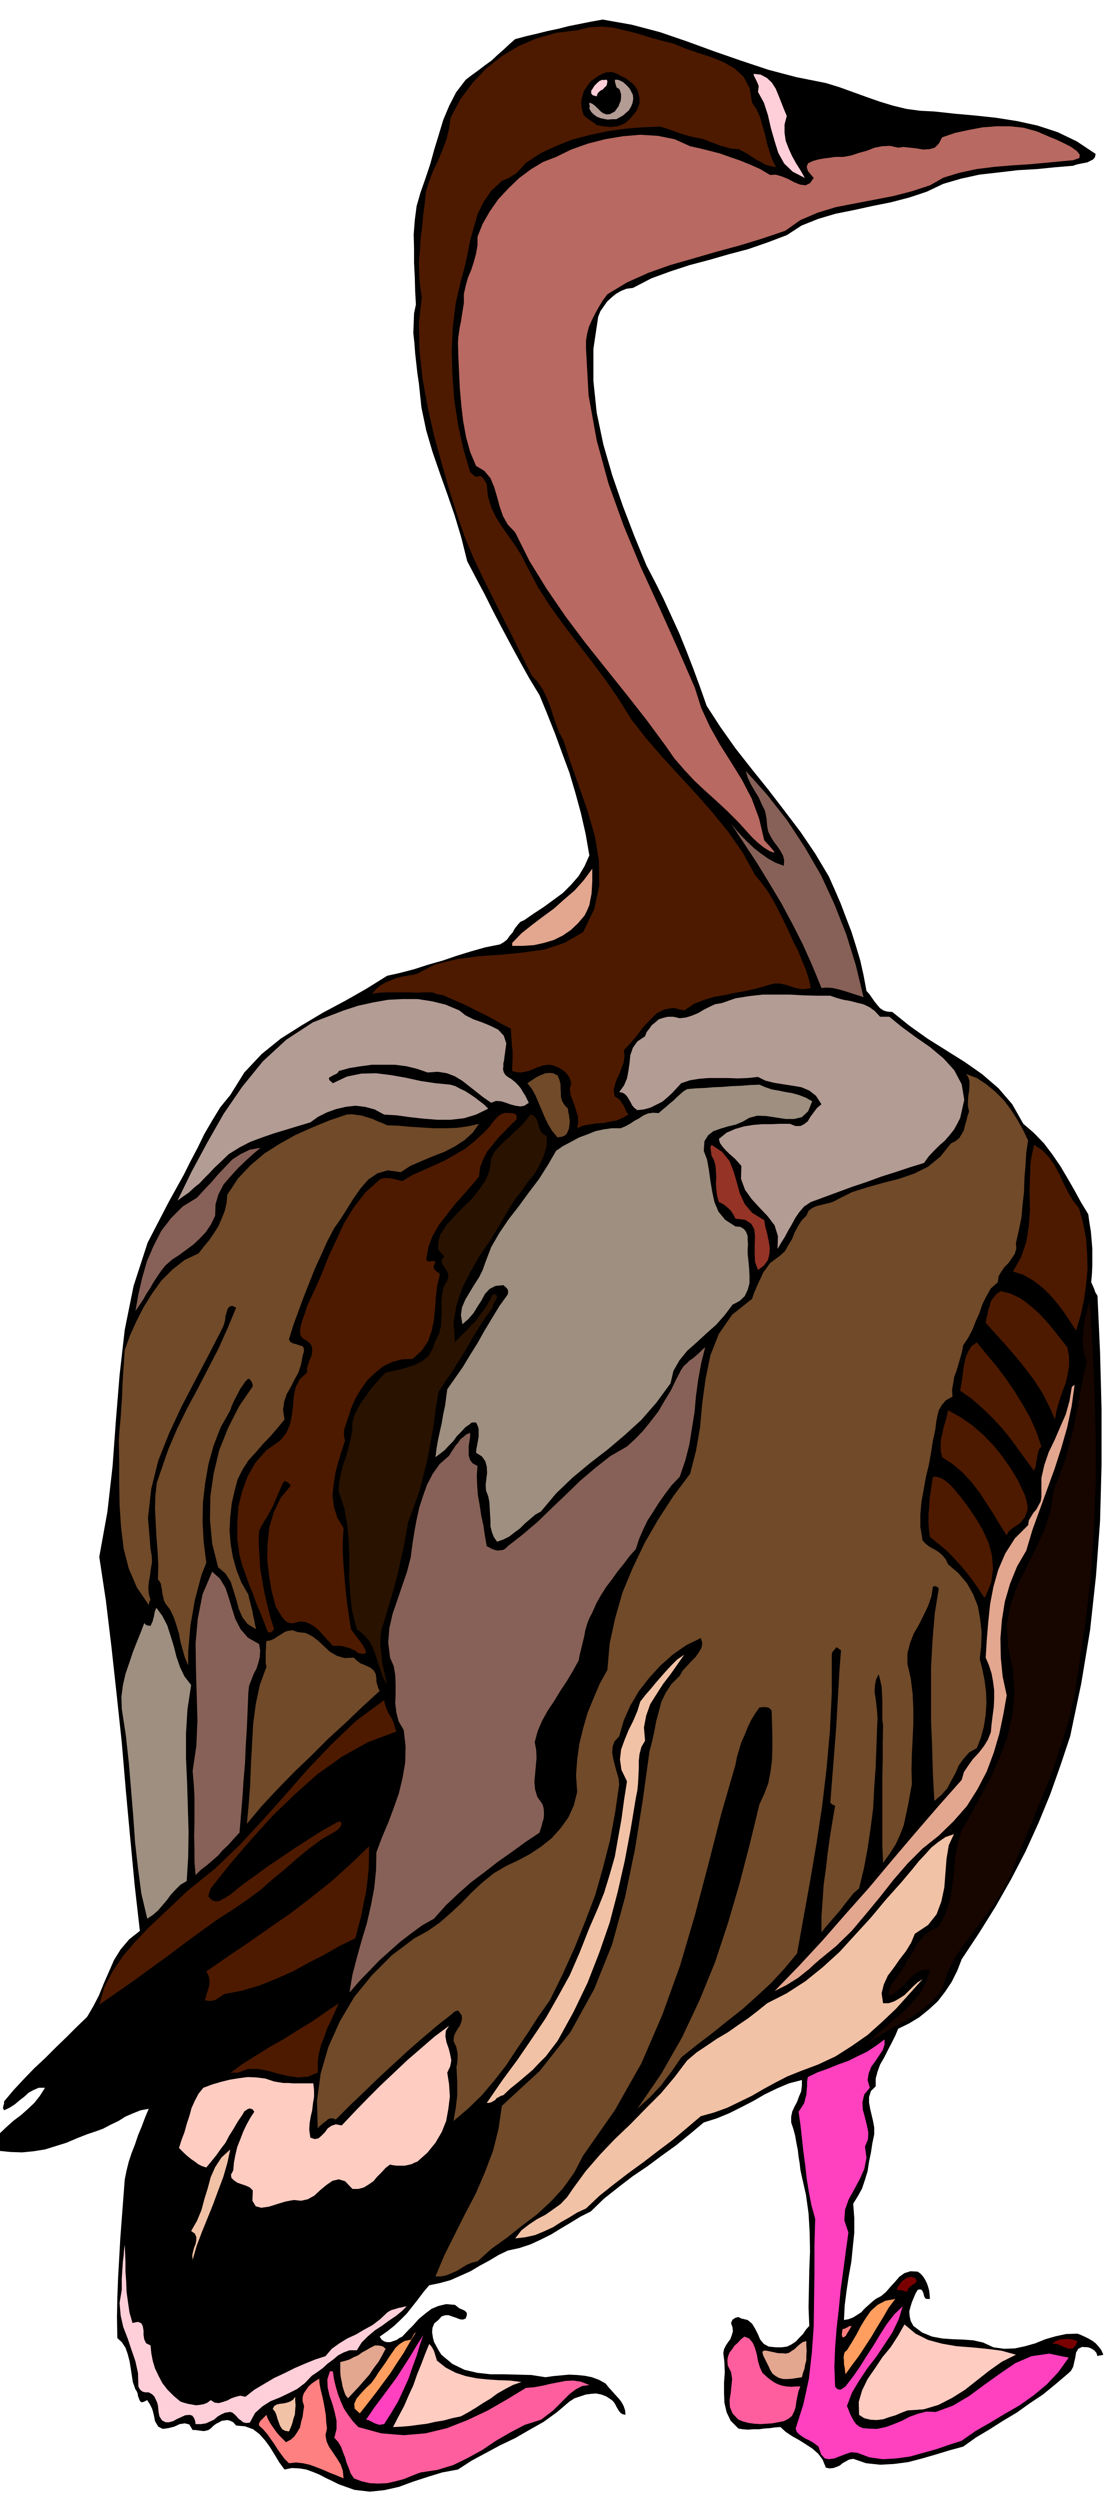<svg xmlns="http://www.w3.org/2000/svg" fill-rule="evenodd" height="1094.178" preserveAspectRatio="none" stroke-linecap="round" viewBox="0 0 3035 6772" width="490.455"><style>.brush1{fill:#000}.pen1{stroke:none}.brush2{fill:#ffcfd9}.brush3{fill:#4d1a00}.brush4{fill:#9e8f80}.brush5{fill:#f2c2a6}.brush6{fill:#ffccc2}.brush7{fill:#704a29}.brush8{fill:#ff8080}.brush9{fill:#876157}.brush10{fill:#b39c94}.brush11{fill:#ff5e9e}.brush12{fill:#e3a68f}.brush13{fill:#ff9e5e}.brush14{fill:#ff40bf}.brush19{fill:#7a0000}</style><path class="pen1 brush1" d="M122 5655h-17l-14 6-13 7-12 11-13 10-13 11-14 9-15 7-3-6 1-6 2-6v-6l26-31 28-30 28-29 30-28 29-29 29-28 27-27 28-27 17-29 15-29 13-32 14-32 14-32 18-29 23-27 29-23-14-123-12-127-12-130-11-130-14-131-14-128-15-125-18-119 22-122 14-123 9-124 10-123 14-123 24-119 38-117 57-110 21-38 20-36 19-38 19-36 18-37 21-36 22-36 27-33 38-61 47-50 52-42 57-36 57-34 60-32 58-33 56-35 36-8 38-10 37-12 39-11 38-13 39-12 39-11 40-8 10-6 9-7 7-10 8-9 6-11 7-9 8-9 11-5 26-18 26-17 26-19 26-19 22-22 21-24 16-27 13-29-10-58-13-57-15-55-16-54-20-54-19-52-21-53-21-51-28-46-25-45-25-46-24-45-24-46-23-46-24-45-23-44-16-64-18-60-20-58-20-56-20-58-17-58-13-62-7-66-4-27-3-27-3-27-2-27-3-28 1-26 1-27 5-24-2-37-1-37-2-39v-38l-1-39 3-39 5-38 10-35 14-40 13-39 11-40 12-39 12-40 16-38 19-37 26-34 17-13 18-13 17-13 18-13 16-15 16-14 16-15 16-14 30-8 30-7 28-7 29-6 27-7 30-6 30-6 33-6 79 14 76 20 73 25 74 27 72 25 75 25 76 20 80 16 36 11 36 13 36 13 37 13 36 11 37 9 37 5 39 2 55 6 56 5 56 6 57 9 55 12 55 18 52 25 51 34-2 9-5 6-8 4-8 4-11 2-10 2-9 2-8 3-48 4-50 5-52 3-51 6-53 6-50 11-48 14-44 21-48 16-50 13-50 10-50 11-50 10-47 14-45 18-40 26-53 20-52 18-53 14-52 15-53 14-52 17-52 19-50 26-17 2-15 6-14 8-12 10-12 11-9 13-9 13-6 15-13 87v87l9 86 18 86 24 83 29 84 31 81 33 80 23 44 23 46 21 46 22 48 19 47 19 49 18 49 18 51 37 57 41 58 44 56 45 56 43 56 44 58 40 59 37 62 16 36 16 37 14 37 15 39 12 38 12 40 9 40 8 43 8 9 7 10 7 10 8 10 7 8 9 6 10 3 14 1 46 37 49 35 51 32 51 32 47 33 44 38 37 43 30 53 29 25 27 28 22 29 22 32 19 32 19 33 18 33 20 33 3 22 4 24 2 23 2 24v46l-1 22-2 23 4 9 4 9 3 9 6 10 7 153 4 154v152l-4 151-11 148-16 147-24 145-30 143-26 78-28 79-32 78-35 77-39 75-42 74-45 72-47 71-12 31-15 30-18 27-20 26-24 22-26 21-28 17-29 14-8 19-10 20-10 19-10 20-11 19-7 19-5 19v21l-13 13-5 16v15l3 17 4 17 4 17 3 17v18l-5 24-4 26-5 24-4 26-7 23-8 24-11 20-13 21 3 39v39l-4 39-4 40-7 39-6 40-5 39-2 40 12-2 13-5 11-7 11-7 9-10 10-9 10-9 10-8 15-8 13-11 12-14 12-13 12-14 14-10 16-5 20 1 8 6 7 8 5 8 5 10 3 9 3 11 1 10 1 12h-9l-4-2-3-6-1-5-2-6-3-5-4-2-7 1-6 10-5 12-5 12-4 13-3 12 1 13 3 13 7 13 24 18 27 11 27 5 28 2 28 1 28 2 27 6 28 13 29 4 29-1 28-6 28-8 27-11 28-8 28-6 31-1 10 4 11 5 10 5 10 6 8 6 8 9 7 9 6 13-4 1-3 1h-4l-5 2-3-9-5-6-9-6-8-3-17-1-10 5-6 10-2 13-3 13-3 13-6 11-10 9-33 28-33 27-36 24-35 25-37 22-36 23-37 22-35 25-37 10-36 11-38 11-38 10-39 5-37 2-38-4-35-12-11 2-9 5-9 5-7 6-9 4-9 3-10 1-10-2-9-22-12-16-16-14-17-11-19-12-18-10-18-12-14-13-15 1-14 2-15 1-15 2h-15l-14 1-14-1-12-2-21-21-11-23-6-26-1-26v-29l2-27-1-28-3-24 2-11 5-10 6-9 6-8 4-11 3-10-1-11-4-12 4-9 8-5 8-2 8 4 17 4 12 10 8 13 8 16 6 14 10 12 13 7 20 2h15l15-2 12-6 12-8 9-10 10-10 8-12 9-10-2-50 1-50 1-51 2-51-1-52-3-51-7-50-11-49-4-18-2-18-3-18-2-18-4-20-3-18-5-19-6-18v-16l3-14 6-13 7-13 5-14 6-14 2-16v-15l-35 9-33 14-33 16-31 18-33 17-32 16-34 14-35 11-37 31-38 31-39 28-39 29-40 27-39 30-39 31-35 34-28 14-26 16-27 16-26 16-28 14-28 13-30 10-32 7-25 12-25 15-26 14-25 15-27 12-27 12-29 8-29 6-16 19-15 20-15 19-15 19-17 17-17 16-19 15-20 14 5 8 7 5 8 2h9l8-3 9-3 7-5 8-4 15-16 15-15 15-17 17-14 17-13 19-8 21-5 24 2 5 4 6 5 7 3 7 3 4 3 3 4v6l-3 9-8 3-8-1-10-4-9-3-11-4h-9l-10 3-9 10-11 9-5 12-1 12 2 14 3 12 7 13 6 11 7 11 30 25 33 16 34 8 36 4h36l38 1 37 1 38 6 21-3 22-2 21-2 22 1 20 2 20 4 19 7 18 10 8 10 9 10 9 10 10 11 7 9 6 11 4 12 1 12-8-2-5-3-5-6-3-5-4-7-3-6-4-6-5-5-15-10-13-5-15-3-13 1-15 2-15 5-15 5-14 9-34 29-36 26-39 22-38 22-40 19-39 21-39 21-37 24-43 8-39 12-40 13-38 14-40 9-39 4-42-5-42-15-18-9-17-8-17-9-17-7-19-7-19-3-20-1-20 4-14-19-12-20-13-21-13-18-16-18-17-13-22-8-24-2-8-9-8-4-8-2-7 1-8 1-7 4-8 4-7 5-7 7-7 5-7 2-6 1-8-1-7-1-8-1h-7l-9-15-12-3-14 2-15 7-16 4-15 2-12-6-9-15-2-11-2-9-2-8-2-6-3-6-3-6-4-6-3-5-10 5-6 1-4-4-2-5-3-8-1-7-3-7-3-4-7-20-3-19-3-20-3-18-5-19-6-17-10-15-12-11-1-56 1-54 2-53 3-53 3-54 4-53 4-53 4-53 5-25 6-24 8-24 9-23 8-24 10-24 9-24 10-24-22 4-20 8-21 9-19 12-21 10-21 11-22 8-21 7-28 11-28 12-29 9-29 9-31 5-31 3-31-1-30-3-4-6-1-5 2-5 3-3 1-3v-3l-5-2-8-1 14-21 18-17 18-16 20-15 18-16 18-17 15-19 14-22z"/><path class="pen1 brush1" d="m154 5630-10-2-9 1-9 2-9 5-9 3-9 5-9 4-9 3-6 5-5 5-6 3-5 4-6 3-6 4-6 3-5 5 94-106 102-93 107-85 111-78 112-78 112-78 109-83 107-89 9-4 10-3 9-5 10-4 8-7 8-7 6-9 5-10-1-5v-5l-1-6v-4l-3-6-2-4-4-4-5-3-47 20-44 25-43 28-41 30-42 30-42 30-43 28-42 26 36-55 42-53 43-51 47-48 48-46 50-43 51-40 51-36 13-7 14-6 14-5 14-4 13-5 15-4 13-3 15-3 6 64-9 61-22 55-31 53-39 49-43 46-46 43-45 42-35 26-34 25-35 24-35 23-37 21-37 21-39 19-38 20-19 12-7 13v13l5 14 4 14 3 14-3 15-12 16 3 5 4 5 4 4 6 4 5 2 6 2 6 1 7 1 41-18 44-14 44-14 45-13 43-16 42-17 41-22 39-25 5-1 6-2 5-3 6-3 5-4 6-3 6-3 6-1-8 59-23 47-36 38-43 33-49 27-50 27-48 27-41 32-56 31-57 29-59 27-59 26-61 24-60 25-60 26-58 29-18 4-18 5-19 5-18 5-20 3-19 3H51l-19-1 8-6 7-6 5-6 4-6-2-7-2-3-4-2-3 1H35l-7-2 18-15 19-16 17-18 16-17 14-20 15-20 14-21 13-20z"/><path class="pen1 brush2" d="m338 6080 1 22 1 25v26l2 28 1 27 4 29 4 27 8 28 15-3 9 4 4 8 2 12v12l2 12 5 10 12 6 2 21 4 21 6 20 10 21 10 19 14 18 16 16 19 16 9 3 11 3 11 2 11 2 10-1 11-2 10-4 9-7 11 7 11 1 11-3 12-4 11-6 12-4 12-3 14 3 24-19 27-16 27-16 28-13 28-14 28-12 27-11 28-9 17-20 21-15 21-13 24-11 22-13 22-12 21-16 19-18 6-4 6-3 7-2 7-2 6-2 7-1 7-2 7-1-13 13-16 13-18 12-19 14-20 13-19 16-17 17-13 21h-20l-16 6-15 8-13 11-15 11-13 12-15 11-15 10-19 20-21 16-24 12-23 11-25 10-22 14-20 18-14 26-10 1-8-2-6-5-6-4-6-7-5-5-6-5-6-2-14 2-11 5-10 6-9 8-11 5-11 5-13 2h-15l-1-8-3-8-5-7-7-2-12 1-11 5-11 5-11 6-11 3h-9l-10-5-7-11-2-10-1-9-1-10-2-8-4-9-4-8-6-6-9-5h-9l-8-2-7-6-4-8-1-36-7-32-11-32-10-30-12-31-7-31-3-34 6-36v-31l1-15 1-15 1-16 2-15 1-15 2-15z"/><path class="pen1 brush1" d="M350 6014v-42l3-40 6-40 9-39 11-39 15-38 17-37 21-35 9-4 10-5 10-5 10-5 9-6 9-5 9-4 12-3-7 15-5 18-5 19-4 20-6 19-5 19-8 18-9 19 6 12 10 11 10 10 13 11 12 8 14 9 14 10 15 11-8 22-7 22-8 21-8 22-10 20-9 21-10 21-10 22 5 3 5 3 4 3 7 4-3 18-3 19-5 19-4 20-5 19-4 20-3 19-2 21 3 4 4 3h5l8 1 12-40 14-40 15-40 15-40 15-40 16-40 16-40 16-39 5 1 6 3 7 3 9 4 7 3 8 4 8 3 7 4-3 9-2 9-1 5v11l2 7 18 5 18 3h18l18-2 18-4 18-3 18-4 21-3 18-6 19-11 17-13 17-12 16-10 18-3 18 6 20 20 16-2 16-5 14-7 13-8 11-11 12-11 12-11 12-10 17 3h17l16-4 16-6 14-10 14-11 14-13 15-12 8-21 11-18 12-16 15-14 15-14 17-13 17-12 19-11 22-7 11 4 1 11-4 17-8 19-7 20-4 18 2 16-14 50-18 51-23 50-26 49-30 48-30 48-31 48-29 48-25 11-22 12-21 13-21 15-22 14-21 15-22 15-21 16 3-41 4-41 5-41 6-40 5-41 5-41 4-41 4-41-3-4-3-1h-3l-3 1-9 43-7 44-8 45-7 46-9 44-9 45-11 42-13 42-1 10-4 7-7 4-7 4-10 2-9 2-9 1-6 3-16 13-16 10-17 7-17 8-18 6-17 8-16 9-14 12 4-40 4-39 4-41 4-40 3-41 4-41 4-41 6-39-6-6-3-6-4-4-4 3-12 44-9 45-8 46-6 47-7 45-6 46-8 45-9 46-12 1-10 3-11 4-10 4-12 2-10-1-11-4-10-9-4-43-1-43 1-44 4-44 5-45 6-43 8-44 10-41 3-16 4-15 3-16 5-15 4-16 4-15 2-15 3-15-8-4h-5l-6 3-4 7-5 7-3 8-3 8-3 8-17 53-13 56-10 55-6 57-6 57-3 57-4 57-2 57-13 3-10-2-10-5-9-8-10-10-9-9-9-9-8-5-7-17-3-15-3-17-2-15-4-16-5-14-8-13-12-11 3-10v-9l-2-9-2-6-5-7-6-4-7-4h-6l-5 1-3-1-4-3-4-5-5-33-2-32v-65l-2-33-1-31-3-31-4-29z"/><path class="pen1 brush3" d="m510 5120 72-58 67-64 62-67 62-69 61-70 64-67 67-64 76-56 2 11 4 11 4 10 6 10 5 9 5 11 3 11 4 12-77 29-70 39-66 47-62 55-60 58-57 63-57 66-54 68-2 6-3 8-1 8 6 7 6 4 6 2h7l7-2 6-4 7-3 7-5 7-4 33-27 35-25 34-25 36-24 35-24 36-23 36-23 37-21 9-5 6-1 3 1 2 5-2 5-3 5-5 5-6 5-37 21-34 25-33 27-33 29-34 28-33 29-35 26-35 24-48 31-46 33-45 33-45 34-46 33-45 33-46 32-46 32 14-48 23-44 28-41 33-38 35-37 37-35 36-34 35-33z"/><path class="pen1 brush4" d="m330 4629-1-33 4-31 7-31 10-29 10-30 11-28 11-27 9-24 3 4 5 3h4l5 1 3-7 3-6 1-6 2-6 1-6 1-6 2-6 3-6 16 22 13 25 9 28 9 29 7 28 10 29 12 25 18 23-10 66-4 66v66l3 67 2 66 2 67-1 66-4 67-17 10-13 13-13 14-11 15-12 14-12 14-14 12-15 10-16-68-9-68-8-71-5-71-6-73-6-72-8-73-11-72z"/><path class="pen1 brush1" d="m309 4082 1 36 3 37 3 36 7 36 8 34 13 33 16 31 23 30-8 18-7 19-7 19-6 20-7 18-6 20-6 18-6 20-3-54-8-54-12-54-11-54-9-54-3-52 6-53 19-50z"/><path class="pen1 brush5" d="m518 6043 16-28 12-29 8-30 9-29 8-30 12-27 17-26 24-22-8 37-11 38-14 37-14 38-15 37-15 37-14 37-11 38-1-12 2-10 3-11 4-10 2-10v-9l-4-9-10-7z"/><path class="pen1 brush6" d="m551 5655 24-9 24-7 24-6 25-4 23-3 24 1 24 3 24 8 12 2 13 2h13l14 1h54l2 18v19l-3 18-2 18-4 17-3 18-1 18 3 21 12 4 10-2 8-7 9-9 8-11 10-7 12-4 16 3 35-37 35-36 36-36 36-34 36-34 37-32 37-32 39-29-9 14-1 15 3 16 6 17 4 16 3 16-3 16-8 17 5 32 2 33-4 33-6 33-12 30-17 29-22 27-27 24-8 3-8 4-9 2-9 2h-21l-10-1-9-2-12 9-11 12-12 12-10 12-13 9-13 8-15 4h-16l-20-21-17-5-17 4-16 11-17 14-16 15-18 10-18 4-20-2-22 4-23 7-22 7-21 3-15-4-9-15 1-28-8-8-11-5-12-4-11-4-10-7-6-6-1-9 6-11 2-22 4-21 5-21 8-20 8-21 9-19 10-18 11-17-4-6-4-2-5-1-5 2-9 6-5 9-13 19-11 19-12 19-10 19-13 17-12 17-13 16-14 17-12-4-10-5-9-7-9-6-10-8-9-8-8-8-7-7 7-22 8-21 6-22 7-21 6-22 9-20 10-19 13-16z"/><path class="pen1 brush7" d="m338 3657 14-39 17-38 20-39 23-37 25-35 30-30 33-26 38-18 14-18 15-18 13-19 12-19 9-21 8-20 5-22 2-22 29-44 34-36 38-32 41-26 43-24 45-20 46-19 47-16 14-1 15 2 14 2 15 5 13 4 13 6 13 5 13 6 30 1 32 3 32 2 32 2h31l31-1 30-4 31-7-17 24-22 20-26 17-29 15-31 12-31 13-30 13-26 17-35-5-28 8-25 17-21 24-19 27-18 29-17 27-17 24-19 36-17 38-17 37-15 38-15 38-14 38-14 38-12 39 4 7 8 4 8 2 9 3 7 2 4 5 1 8-4 14-4 22-7 22-11 20-10 20-11 19-7 21-3 22 4 26-19 23-19 22-21 22-19 22-20 22-16 25-13 26-8 30-8 35-4 37-2 36 3 37 6 35 10 36 13 33 19 33 2 10 3 11 3 12 3 12 2 12 3 12 2 12 3 13-23-14-14-18-10-23-6-23-8-26-8-25-14-22-20-17-16-64-6-64 1-64 9-62 15-63 24-60 30-59 37-54-1-7-2-5-4-6-5-3-8 8-7 10-7 10-6 12-6 11-6 12-5 11-4 12-26 46-19 49-14 50-9 52-6 52-1 54 3 54 7 56-13 33-9 34-9 34-6 35-6 34-3 35-3 36v37l-9-21-6-21-6-22-4-22-7-23-7-21-10-21-13-17-4-9-2-9-2-9-1-9-2-9-1-8-4-7-4-5 1-38-2-38-3-39-2-37-2-39 1-36 4-35 11-32 20-58 24-56 27-55 29-54 28-54 28-54 25-56 23-55-11-5-7 2-5 6-3 10-3 10-1 11-3 11-3 8-37 72-38 72-37 71-34 73-29 73-19 76-9 79 7 85 3 17 1 18-3 17-2 17-3 16-2 18 1 17 5 19-3 1v3l-1 4-1 4-32-47-22-51-14-55-7-58-4-60-1-59v-59l-1-56 2-31 3-31 2-31 2-30 1-31 2-31 2-30 2-30z"/><path class="pen1 brush3" d="m559 5340 56-39 58-39 57-40 58-40 56-43 54-43 52-47 50-48v29l-1 31-3 32-4 32-7 32-6 32-8 30-8 31-43 21-42 24-43 22-42 23-45 20-45 18-47 14-48 9-6 4-6 4-6 4-6 4-8 2-7 1-7-1-7-1 3-10 3-10 3-10 3-9 1-11-1-10-3-9-5-9z"/><path class="pen1 brush8" d="m722 6541 4 11 6 11 6 9 7 10 6 8 8 9 8 8 8 8 13-7 10-9 8-12 7-12 3-15 4-14 2-15 2-14-4-13v-11l3-10 6-9 7-10 9-8 10-7 10-6 1 14 3 16 4 16 4 18 3 17 3 18 1 18 2 18-4 18 3 17 7 15 11 16 10 15 10 16 6 17 2 21-19-8-18-7-18-8-18-7-19-7-18-4-19-2-19 2-12-12-9-12-10-14-8-13-10-14-9-13-11-13-12-11v-6l2-4 2-3 3-3 6-6 7-7z"/><path class="pen1 brush9" d="m522 4797 10-68 3-69-2-70-2-69-1-70 6-67 13-66 26-61 21 19 15 25 9 27 9 30 9 28 14 27 20 23 30 17 3 17-1 18-4 16-5 16-8 15-6 16-6 15-2 18-2 48-2 48-3 47-2 48-4 47-3 47-4 47-4 48-16 17-14 16-15 14-13 15-15 13-15 13-16 12-15 15-3-36v-35l-1-35 1-35v-71l-2-35-3-35zm12-1553 19-21 20-21 18-21 19-20 19-20 23-15 25-12 29-5-18 15-21 19-21 20-20 22-20 23-14 27-8 27-1 31-11 23-14 21-17 18-17 16-19 14-19 14-20 13-18 16-12 15-10 15-10 15-9 16-10 15-9 16-10 15-11 16 8-45 10-44 13-45 18-42 21-41 27-35 31-31 39-24z"/><path class="pen1 brush3" d="m918 5426-10 22-10 23-11 22-8 23-9 23-6 24-3 24v27l-27 11-27 2-27-4-26-6-28-8-27-5h-27l-27 10h-15l-6 1-4 3 35-26 38-24 37-23 39-22 38-24 38-23 36-25 37-25z"/><path class="pen1 brush5" d="M800 6492v11l1 12-1 12-1 13-4 12-3 12-4 11-5 11-11-2-7-4-6-9-3-8-4-11-3-11-4-9-6-7 4-8 7-4 8-2 10-1 9-2 9-3 8-5 6-8z"/><path class="pen1 brush7" d="m722 4515-2-10v-34l1-9v-9l1-8 12-2 10-5 9-6 10-6 9-6 10-3 11-1 15 5 20 2 18 9 16 12 17 16 15 14 19 11 20 6 26-1 8 8 9 7 10 4 11 5 8 4 8 7 5 9 2 13v9l3 9 2 8 4 7-47 43-46 44-47 43-45 45-46 44-44 45-44 47-41 49 5-54 4-53 2-55 3-54 3-54 7-54 11-52 18-49z"/><path class="pen1 brush10" d="m931 2737 40-13 41-9 40-7 40-2h39l39 6 37 9 38 16 16 13 22 11 23 8 24 10 20 10 15 16 7 21-4 30-1 7-1 9-2 8v9l-1 7 2 8 4 7 7 6 10 6 10 8 8 8 8 10 5 9 6 9 5 10 5 10-12 8-11 2-13-2-12-3-14-5-13-4-14-1-13 5-23-16-19-15-19-15-18-14-20-12-21-8-25-4-27 2-29-10-29-7-31-4h-62l-30 4-31 5-29 8-2 4-5 4-7 3-5 3-6 3-2 3 2 5 9 8 38-18 39-8 40-1 40 5 40 7 41 9 40 6 41 4 13 4 13 7 13 6 14 9 12 8 13 10 12 9 12 12-33 16-33 10-36 4h-36l-38-3-36-4-36-5-34-2-26-14-26-7-26-3-26 3-26 6-25 9-24 12-21 15-33 10-33 10-33 10-32 11-32 12-29 15-29 18-25 24-14 13-13 14-14 14-13 14-15 12-14 13-16 11-15 11 38-78 42-78 45-79 50-73 56-69 64-59 72-47 83-32z"/><path class="pen1 brush11" d="M894 6423h8l3 21 5 21 6 20 8 21 8 18 12 18 12 16 15 16 62 17 61 5 59-5 58-14 56-22 55-26 52-30 51-31 23-2 22-4 21-5 21-4 20-4 21-1 21 3 23 9-20 3-17 9-16 12-15 15-15 15-15 15-17 13-16 12-44 14-40 21-38 22-37 25-40 22-39 19-43 13-46 7-23 9-22 9-23 6-22 5-24 1-23-1-22-5-21-8-9-14-5-14-6-15-4-14-6-15-5-14-8-13-10-11 6-24v-22l-5-23-6-22-8-23-5-22-1-22 7-22z"/><path class="pen1 brush3" d="m759 3902 17-21 10-23 5-25 3-25 2-26 5-24 11-22 20-18v-12l3-11 4-11 5-11 2-12v-10l-4-10-10-9-12-7-6-9-1-13 2-12 4-14 5-14 5-14 3-11 21-45 20-45 18-46 21-45 21-45 26-42 31-40 39-35 7-3 8-1h7l8 1 7 1 8 2 7 2 9 2 27-16 29-13 29-13 29-13 28-16 28-16 26-21 25-23 8-8 8-9 7-10 8-9 8-9 10-6 10-3 14 1h4l7 2 2 1 2 3 1 4v7l-17 16-16 17-17 17-15 19-15 18-11 22-8 21-3 25-21 25-22 25-23 26-21 27-21 27-17 29-12 31-6 35 4 4 5 1 5-1h5l3-1 2 1v4l-3 8-1 5 1 4 3 3 3 3 6 4 4 5-7 29-4 32-2 31-3 31-6 29-10 29-17 25-25 23-29 1-26 7-25 12-22 18-21 20-17 24-15 25-12 28-3 10-3 10-4 10-3 11-4 10-2 11v11l3 13-9 27-9 30-8 30-5 32-3 30 4 31 9 29 17 28-2 33v35l2 35 3 35 3 34 4 35 5 33 5 34 6 8 9 12 10 13 9 13 5 10 2 8-7 3-14-2-7-6-8-4-9-4-8-2-10-3-9-1h-18l-10-11-10-11-10-11-9-10-12-10-12-7-13-5-14-1-14 4-10 1-10-3-7-6-7-9-6-9-6-10-5-9-11-42-7-42-5-44 1-43 5-44 12-40 18-38 28-34-5-6-5-4-6-2-5 4-7 16-7 16-7 16-7 17-9 16-9 16-10 16-9 18-1 32 2 34 2 35 6 35 6 33 8 34 8 32 10 31-3 3-3 4-4 2-7-1-10-26-10-25-11-26-9-25-11-27-9-26-10-27-7-27-6-43v-43l3-45 10-41 15-41 21-37 29-33 38-27z"/><path class="pen1 brush12" d="M1016 6353h8l8 1 6 2 7 6-9 17-10 18-13 17-12 18-14 16-14 16-15 16-15 16-7-9-4-11-4-13-2-12-3-14-1-13v-26l12-3 13-4 11-6 12-5 11-8 11-6 12-7 12-6z"/><path class="pen1 brush7" d="m1123 5250 35-19 33-23 30-26 29-27 28-29 29-27 31-25 34-20 32-15 32-17 30-20 29-23 24-27 21-29 15-33 9-36-3-45 3-43 6-43 10-41 12-42 16-39 17-40 21-38 6-71 15-69 20-70 28-67 32-67 37-64 41-63 45-60 16-62 11-64 6-66 9-65 13-64 23-58 36-52 54-43 5-15 6-14 6-14 7-14 6-14 9-12 9-13 13-10 15-11 13-12 9-16 10-16 7-18 9-17 10-16 13-13 6-13 10-8 11-5 12-3 12-3 13-3 11-4 11-6 38-19 41-13 43-12 43-11 41-14 38-19 33-27 29-36 12-6 10-8 7-11 6-11 3-13 4-13 3-13 4-11-3-15v-14l1-14 2-13 1-14v-12l-3-11-6-9 29 11 26 17 24 20 23 23 19 25 18 28 15 27 14 29-5 33-2 35-3 35-1 36-4 35-3 35-7 34-8 35 1 15-4 14-8 12-9 13-11 11-9 13-7 12-2 16-19 17-12 21-11 22-8 24-10 22-9 23-11 21-14 21-3 17-5 18-5 17-5 17-6 16-3 18-3 17 1 19-18 10-11 13-8 14-4 16-3 16-2 17-3 16-4 17-5 33-6 33-8 33-6 34-6 33-3 34v34l6 36 6 7 9 8 10 6 11 6 9 6 10 9 8 10 6 13 28 24 23 27 17 30 13 33 6 34 4 36-1 36-4 37 7 27 6 30 4 31 1 32-2 31-5 32-8 30-11 28-21 12-15 17-13 18-9 21-11 20-11 21-16 18-19 16-4-72-2-72-3-73v-146l4-72 6-72 11-69-4-3-3-2-4-1-5 2-4 26-9 26-12 25-13 26-14 24-10 26-7 27v29l9 39 5 41 2 41v42l-2 41-2 41-1 40 1 41-5 27-5 28-6 28-6 28-10 26-12 26-16 25-18 25-2-47v-183l1-47v-48l1-47-2-16v-52l-1-20-1-18-4-18-4-15-7 14-3 16-1 18 3 18 2 18 2 19 1 18-1 18-2 56-2 56-4 56-3 57-7 54-8 55-10 53-13 54-15 13-12 15-12 15-12 16-13 15-13 15-13 15-12 15v-43l3-42 3-44 6-43 5-44 6-43 7-43 7-41-7-3-6-5 4-52 4-51 4-51 4-51 3-53 3-51 3-53 4-51-6-4-4-3-3-1-3 4-2 3-3 3-3 4-1 6v103l-5 103-9 101-12 102-15 100-17 100-18 100-18 100-34 41-36 39-39 36-39 35-42 33-41 33-42 32-41 33-13 19-13 19-14 18-14 19-16 17-15 16-17 15-17 16 65-95 56-98 48-102 42-103 35-106 31-106 28-108 26-107 13-28 11-29 6-31 4-32 1-34v-33l-1-34-1-33-7-7-8-2h-9l-9 1-12 17-11 18-9 19-8 20-9 20-6 20-6 20-4 21-39 135-35 137-36 136-40 136-48 133-57 132-72 127-86 123-24 46-30 42-34 37-37 34-41 31-40 32-42 30-38 34-16 4-14 6-13 8-13 8-14 6-14 6-15 3h-15l24-57 28-56 28-56 29-55 25-58 22-58 15-60 9-62 103-95 83-105 64-116 49-122 35-128 27-131 21-133 18-130 7-27 6-27 5-27 7-26 7-27 12-25 16-24 22-22 8-14 12-13 11-12 12-12 9-13 7-12 2-13-4-13-39 19-36 25-34 30-31 34-28 36-23 39-18 41-12 42-13 14-5 15-1 16 3 17 4 16 5 18 5 17 2 17-11 76-14 76-19 74-21 74-27 71-29 72-32 71-35 71-31 44-29 45-30 44-29 44-32 41-33 39-37 36-40 34 3-18 3-17 2-17 2-17v-38l-1-20-1-20 2-10 1-9v-18l-2-9-2-9-4-8-3-7 1-12 4-10 6-10 6-9 4-10 2-9-1-9-6-9-4-4-5 1-6 3-5 5-42 33-40 34-39 34-39 36-39 36-38 37-39 37-39 39-8-3h-7l-6 2-5 5-6 4-6 5-6 5-5 6-2-75 10-74 21-72 31-69 39-66 48-59 54-54 61-46z"/><path class="pen1 brush13" d="m1025 6427 10-14 10-14 9-14 9-13 9-13 11-10 13-8 18-4 3-6 3-6 3-5 4-3-17 28-16 28-18 27-18 28-20 27-20 27-21 27-22 28-14-13-1-13 6-14 12-14 13-14 15-14 11-15 8-13z"/><path class="pen1 brush14" d="m1147 6325-9 26-9 30-11 30-11 32-14 31-15 32-18 30-19 30-7 1-6 1-6-2-6-2-6-3-6-3-6-3-6-1 21-31 21-28 20-27 20-27 18-28 18-28 18-30 19-30z"/><path class="pen1 brush6" d="m1163 6349 3 3 4 5 3 5 3 6 2 6 2 7 2 6 2 7 24 19 27 14 27 9 30 6 29 3 30 2 31 1 31 4-23 8-21 11-21 12-19 14-20 12-20 13-20 12-20 11-24 5-22 6-24 4-22 5-24 3-22 3-24 2-22 1 15-29 15-28 12-28 13-28 10-29 11-27 11-29 11-27z"/><path class="pen1 brush9" d="m1020 5017 15-40 17-40 15-40 14-40 10-42 7-41 1-44-5-44-14-24-6-24-3-25 1-25v-26l-1-25-4-24-10-23-5-41 3-39 9-39 13-38 13-38 13-38 10-39 5-38 5-32 6-32 7-32 10-31 11-31 15-29 19-27 26-23 6-10 6-9 6-9 7-8 6-9 8-6 8-7 10-4v11l-2 12-2 13v24l3 12 7 10 14 8-2 26 1 26 2 27 5 28 4 27 6 27 4 28 5 28 6 3 7 4 8 3 9 2 7-1 8-1 6-4 6-6 41-32 40-34 38-37 39-37 38-37 40-34 42-33 45-26 23-21 22-23 20-25 20-26 17-29 17-28 14-29 14-27 7-10 8-7 8-8 9-6 8-7 8-7 8-8 9-8-11 44-8 44-6 44-4 45-7 43-7 44-11 43-15 44-22 23-18 24-17 24-15 24-15 23-12 25-11 25-9 28-17 19-15 20-17 21-15 21-16 21-14 22-13 23-11 25-8 15-6 16-5 17-3 17-4 16-4 17-4 16-3 16-15 27-16 27-18 27-17 28-18 27-15 27-12 28-8 30 4 21 1 22-2 21-2 23-2 20 2 21 6 20 14 20 3 10 1 10v10l-1 10-3 9-2 9-3 9-3 10-39 26-37 27-37 26-36 28-36 27-35 31-34 32-32 36-32 18-30 22-30 23-28 25-28 25-27 28-27 28-27 31 8-48 12-46 13-47 14-46 11-48 9-47 5-49 1-49z"/><path class="pen1" style="fill:#291200" d="m918 4041 1-26 5-24 6-24 8-22 6-23 6-23 4-23 1-23 5-19 9-18 10-18 13-17 12-18 14-16 13-15 14-14 20-5 21-4 20-6 21-7 18-10 16-13 11-19 8-22 10-20 5-20 1-22 1-21-1-22 2-21 4-20 10-17 3-12-1-9-5-9-4-6-6-8-2-7v-7l7-8-8-8-5-6-4-6v-13l1-7 2-8 2-9 17-27 22-24 23-24 24-23 20-25 18-26 11-28 4-31 9-18 13-15 14-14 15-13 14-14 15-13 14-16 12-16 9 3 6 6 4 8 3 10 2 9 4 9 6 7 11 6-1 27-7 26-11 24-14 25-18 22-17 24-18 23-16 25-25 43-26 43-29 42-25 44-22 43-16 47-8 48 4 53 13-15 15-14 14-15 15-15 12-17 13-17 11-19 9-18h7l4 3 1 4-2 6-4 6-3 6-3 5v6l-20 27-19 30-18 29-17 30-18 29-18 29-19 27-18 28-7 45-6 45-8 45-8 45-11 43-11 44-15 42-16 43-6 34-6 34-8 34-7 34-9 33-9 33-10 33-10 34-7 21-3 23v24l3 24 2 21 5 22 4 19 4 18-11-20-7-20-7-21-6-20-8-21-10-18-15-17-18-14-13-50-5-47-3-48 1-46-2-47-4-45-8-45-15-44z"/><path class="pen1 brush5" d="m1597 5222 21-48 19-47 15-49 14-49 9-51 9-50 7-52 8-51-15-31-4-28 3-27 9-25 11-27 13-26 11-26 8-26 14-18 14-16 14-17 14-16 14-16 15-16 15-15 19-13-18 26-19 27-20 26-18 28-17 27-11 31-6 32 3 36-10 17-5 19-2 19v21l-1 20-1 20-2 19-4 20-14 85-16 85-19 84-22 84-28 81-32 82-38 79-43 78-16 21-16 21-18 18-18 19-20 17-20 17-20 16-19 18-7 2-5 3-6 3-4 5-5 3-5 3-7 2h-6l42-61 42-57 39-57 37-55 33-58 32-58 27-62 26-66zm-45 707 35-48 39-45 40-42 43-41 41-42 41-41 37-44 34-45 26-22 27-18 28-19 29-17 27-19 28-19 26-20 26-21 53-27 51-33 47-38 45-41 42-46 43-47 40-48 42-47 16-19 16-19 16-20 17-18 17-19 19-15 19-13 23-8-14 30-6 36-3 38-3 40-8 38-13 35-23 29-36 24-10 24-14 23-17 22-16 23-16 21-11 24-6 24 4 27h15l15-5 14-8 14-9 12-12 12-12 12-11 13-8-36 40-36 40-38 36-39 35-43 30-44 28-47 22-48 18-35 14-33 17-33 18-31 18-33 16-33 16-36 13-36 10-39 33-38 32-40 30-39 30-40 29-39 30-39 31-37 35-24 11-21 13-23 13-22 14-24 11-24 10-27 6-27 3 17-22 21-16 21-14 23-12 20-14 21-15 18-19 15-22z"/><path class="pen1 brush3" d="m1127 2639 53-27 58-14 59-8 61-4 59-6 58-8 54-18 51-29 30-62 14-64-1-67-11-67-20-69-23-66-23-65-19-59-12-23-9-23-8-24-7-23-10-24-10-21-14-21-16-17-27-54-26-53-27-53-26-52-27-54-25-53-23-55-19-55-23-72-21-74-21-76-17-76-14-77-8-75-2-75 8-71-5-32-2-31-1-32 3-32 2-33 4-32 3-32 4-30 3-31 9-29 11-29 13-27 12-29 11-29 7-29 4-29 27-51 33-44 37-39 42-33 45-27 49-21 53-15 57-7 33-8 33-2 33 3 33 8 32 8 32 10 32 9 33 8 31 13 35 12 34 11 35 14 30 17 25 23 16 30 7 40 12 18 10 22 6 22 7 24 5 23 7 23 7 21 11 22-16-3-13-4-12-7-12-6-12-8-12-8-13-7-12-6-15-1-12-2-12-4-12-3-12-5-12-4-12-5-11-4-16-3-14-3-15-4-13-4-14-5-14-5-14-5-14-4-50 2-48 4-48 7-46 10-46 12-43 17-43 20-40 26-7 8-7 8-7 7-7 7-9 5-9 6-10 4-9 4-29 27-21 31-16 32-10 36-10 35-7 37-8 36-10 36-14 61-8 64-3 66 2 66 5 66 10 66 14 65 19 65 5 4 5 5 4 3h6l8-2 7 6 5 8 5 8 3 33 9 30 13 27 17 27 18 25 18 26 17 27 15 30 28 53 33 52 36 50 39 51 38 49 38 51 36 52 34 55 40 51 44 51 45 49 47 51 44 50 43 53 39 56 33 60 19 23 18 25 15 26 14 27 13 26 13 27 12 27 14 27 4 11 5 12 5 12 5 12 4 12 4 12 3 12 3 15-14 3h-13l-14-3-13-4-15-5-15-3h-15l-15 4-31 9-30 7-29 5-28 6-29 5-27 8-28 11-27 18-29-7-24 4-22 11-18 18-18 19-17 23-17 20-18 19 1 17-2 17-6 16-6 16-7 14-5 15-3 15 3 16 7 4 7 6 4 6 5 7 3 6 3 7 3 6 5 7-16 9-16 7-18 3-18 4-20 1-18 3-18 3-15 7 3-17-1-16-5-15-4-14-6-15-5-14-2-16 4-15-4-13-5-9-7-8-8-6-10-6-9-4-10-3-9-1-15 2-12 4-12 5-12 5-12 3-12 2-12-1-11-3v-15l1-13v-28l-2-15-1-15-1-15-1-14-24-12-21-12-22-12-21-10-21-11-21-10-21-9-21-9-10-5-10-2-11-2-9-4h-21l-20 1-20-1h-62l-21 1-20 3 11-13 12-10 14-8 15-6 15-6 16-4 17-3 19-3z"/><path class="pen1 brush4" d="m1212 3763 21-30 21-30 20-33 20-32 19-34 20-33 20-33 23-32 1-7-1-6-5-6-7-6-21 2-16 8-13 14-9 17-11 17-11 18-14 16-16 14-4-25 3-21 9-21 12-20 12-20 13-20 10-20 7-20 16-42 22-38 25-37 28-36 27-37 28-37 24-38 22-38 19-13 21-11 22-12 22-8 22-9 23-5 22-3h24l12-5 13-7 12-8 13-7 12-8 12-5 13-2 16 1 10-9 10-8 10-9 10-8 9-9 9-8 9-8 10-6 22-2 24-1 25-2 25-1 24-2 26-1 24-2 26-1 16 7 18 6 18 3 19 4 18 3 18 5 18 7 18 10-11 27-17 16-21 5h-23l-26-4-26-4-25-1-22 6-17 10-19 8-21 5-20 6-20 7-14 11-10 16-2 26 9 24 5 28 4 29 5 30 6 28 11 26 18 22 28 18 13 1 10 6 6 8 4 11v11l1 12-1 12v12l2 20 2 20 1 20v21l-5 18-8 17-14 13-19 10-21 28-23 26-27 24-26 24-26 23-21 26-16 28-8 34-38 52-41 47-45 41-46 39-48 37-47 39-45 43-41 49-16 9-14 12-14 12-13 13-15 11-14 11-16 8-17 6-9-13-5-13-4-16v-15l-1-17-1-17-1-17-3-15-6-16-1-15 2-17 2-16-1-17-4-14-9-13-16-10 1-11 2-10 2-11 2-11v-22l-3-9-4-8h-10l-3 1-3 3-13 9-11 12-12 12-10 14-12 12-11 12-13 10-12 9 3-24 4-23 5-23 5-22 4-24 5-23 3-23 3-22z"/><path class="pen1 brush1" d="m1964 4964 6-34 8-34 9-34 11-34 9-35 11-34 9-35 11-34 7-4 5-5 3-7 4-7 2-7 4-5 4-2 8 1v56l-1 30-1 30-4 27-6 28-9 25-12 24-6 16-3 18-3 18-3 19-4 18-5 18-7 18-10 18-3 21-2 21-4 20-5 21-7 20-6 20-9 20-9 21-17 72-21 71-27 68-32 68-37 65-40 65-44 63-47 63-10 22-12 22-15 21-17 21-19 20-18 21-18 20-14 21 75-104 67-107 57-113 51-115 43-119 38-120 34-122 31-120zm-490-192-6-43 7-36 14-35 20-31 22-32 23-32 19-33 15-36 5-24 7-24 6-24 9-23 8-24 12-23 13-22 18-20-11 38-8 42-8 42-8 43-11 42-13 43-16 41-19 40-15 39-6 43-3 44-2 44-5 42-9 42-20 38-30 35 12-26 3-24-6-24-9-23-11-24-7-24v-25l10-26z"/><path class="pen1 brush7" d="m1511 2913 5 12 3 12v12l1 12v10l3 11 6 10 10 11 1 9 2 9 1 9 1 9-1 8-1 9-3 8-4 8-5 4-7 3-8 1-4 1-15-18-11-18-9-19-8-19-9-21-8-19-10-18-12-15 9-6 9-6 10-6 11-5 10-4 11-1 10 1 12 6z"/><path class="pen1 brush12" d="m1388 2554 25-26 29-23 29-22 30-22 28-25 28-24 25-28 23-31v34l-1 17-1 17-3 15-3 16-6 14-7 14-18 21-19 18-22 15-24 12-27 8-27 6-30 2h-29v-8z"/><path class="pen1" style="fill:#b86961" d="M1257 821v-25l5-22 6-22 9-21 7-22 6-22 4-23v-23l14-35 19-33 23-33 27-29 29-28 32-24 33-20 36-14 41-20 45-16 47-12 48-8 47-4 48 3 45 9 42 19 27 6 28 7 27 7 28 10 26 9 27 11 27 12 27 16 15-1 17 5 17 7 17 9 15 6 15 2 12-6 10-14-16-19-3-12 4-9 13-6 14-4 17-3 16-2 13-2h22l22-4 21-7 22-6 20-8 21-4 21-1 22 5 14-2 18 2 18 2 18 3 17-1 14-4 11-11 9-17 35-12 37-8 37-7 38-3h37l37 4 36 10 37 16 15 6 19 9 20 10 17 12 8 10-1 9-17 6-33 3-42 4-44 4-48 3-47 4-48 6-46 10-43 13-37 21-49 16-50 13-52 10-52 10-52 10-49 15-47 20-41 29-62 21-62 19-63 17-62 18-63 18-59 21-58 26-53 32-12 16-11 18-10 18-9 18-8 18-5 19-3 19v21l7 127 22 122 32 117 41 114 46 111 50 109 49 109 48 110 17 54 24 52 27 48 31 49 29 47 26 50 20 54 14 59 20 22 8 10-4 1-10-4-16-10-16-13-14-13-9-10-29-32-29-29-30-28-30-27-30-28-27-29-27-31-23-33-53-72-55-70-56-70-55-69-54-72-50-73-47-76-39-78-20-21-13-23-9-26-7-26-8-27-10-24-17-20-22-13-16-38-11-40-8-44-5-43-4-45-2-43-2-43-1-39 1-14 2-14 2-14 3-13 2-14 2-12 2-13 2-12z"/><path class="pen1 brush11" d="m2017 6329 13 5 10 12 6 14 5 18 3 17 5 17 7 15 13 12 9 7 10 7 10 5 12 4 12 2 12 1 12-1h13l-5 12-3 14-3 15-2 15-4 12-6 12-10 8-12 6-16 3-16 3-16 1-15 1-16-1-16-2-15-4-13-5-16-17-7-17-1-19 3-18 2-20 2-19-3-19-9-18-1-14 2-11 4-10 7-9 6-9 9-8 8-9 10-8z"/><path class="pen1 brush12" d="m2120 6374 9 1 9-2 7-5 8-5 7-7 7-6 8-6 10-3v13l1 13-1 13v13l-3 11-2 12-4 11-3 12-13 2-13 2-12 1h-12l-12-3-9-5-9-7-6-10-3-7-3-6-3-6-3-6-3-6-3-6-2-6-1-6 4-3h6l6 1 8 2 6 1 8 2 7 1h9z"/><path class="pen1 brush10" d="m1748 2807 4-11 7-9 7-10 10-8 9-8 12-4 13-3h15l17 4 17-2 16-5 17-7 15-9 16-8 15-7 18-3 37-13 38-6 36-4h73l37 2 36 1h37l17 6 18 5 18 3 19 5 17 4 17 8 14 10 15 16h25l33 27 38 28 39 27 37 31 29 32 20 38 7 42-11 49-8 16-9 16-12 15-13 15-15 13-15 15-14 15-12 17-39 12-39 13-38 12-38 14-39 13-38 14-38 14-38 14-18 12-13 15-11 16-9 17-10 17-9 17-10 16-10 17 1-35-9-29-19-25-21-22-22-24-18-25-11-30 1-35-8-9-8-9-9-8-9-8-9-9-8-9-7-10-3-11 21-17 23-10 24-7 25-4 24-2h25l24-1h26l16 6h13l10-5 10-8 7-12 9-12 9-12 12-10-15-23-18-14-21-9-23-4-26-4-25-4-24-6-20-10-28 3-27 1-27-1h-52l-25 2-25 4-24 8-12 13-12 13-13 12-14 12-16 8-16 8-18 5-18 2-8-6-6-7-4-8-4-7-5-8-5-6-7-5-10-2 13-18 8-19 4-21 3-21 2-21 7-20 12-17 21-14z"/><path class="pen1 brush14" d="m2209 6010-10-36-7-36-6-37-4-36-5-37-4-37-4-36-5-35 8-12 7-11 3-12 3-11 1-12 1-12v-12l2-12 27-13 28-10 27-11 28-10 26-13 25-12 24-16 23-17v14l-5 15-10 15-10 15-11 15-7 18-3 18 6 21-15 18-5 21 1 20 6 22 5 20 4 20-1 19-8 19 4 31-6 30-12 27-15 28-15 27-10 28-2 29 11 33-7 51-7 53-7 51-5 53-6 52-4 52-2 52 2 53 3 4 3 3 4 1 4 1 7-4 7-5 20-26 19-27 18-29 19-29 18-30 18-28 20-26 23-22-11 36-17 35-21 32-22 33-24 31-22 33-20 33-14 37 4 9 4 11 5 10 6 11 6 8 9 7 10 4 13 1 24 1 24-5 22-8 22-9 21-11 22-8 23-6 26 1 46-17 44-26 42-31 42-30 41-28 44-19 48-7 53 11-28 39-32 34-35 29-38 27-40 23-40 24-40 23-37 26-34 11-35 12-36 10-36 10-37 5-36 2-36-5-32-12-17-2-15 5-16 6-15 6-15 2-11-2-10-11-7-21-9-7-9-6-9-5-9-4-9-6-7-5-7-7-3-9 21-66 15-69 8-71 5-71 1-73 1-73v-73l2-72z"/><path class="pen1 brush12" d="m2606 4821 6-21 12-18 13-18 15-16 14-18 11-18 8-20 2-22 3-24 3-23 1-23v-22l-3-23-4-22-7-22-9-21 3-49 4-48 5-48 9-47 13-46 19-44 26-41 36-36 2-13 6-10 6-10 8-9 6-11 6-11 2-13v-51l8-35 12-35 16-33 15-35 15-34 10-36 6-36 2-4 6-4-8 58-12 57-16 56-18 56-20 55-20 55-20 55-17 57-25 43-19 47-14 48-8 50-4 50 1 52 5 51 11 51-9 51-11 53-15 51-19 51-25 48-29 46-36 41-40 39-44 35-41 41-38 44-37 47-38 46-38 45-42 41-44 36-15 13-14 13-15 12-15 12-16 10-16 10-16 8-16 8 65-67 64-69 63-72 64-72 62-74 63-74 63-73 63-71z"/><path class="pen1 brush13" d="m2295 6366 13-21 13-22 12-23 13-21 14-20 18-16 21-11 27-5-18 24-15 26-16 26-16 27-17 26-17 26-18 24-18 25-1-9-1-9-2-9v-9l-1-9 1-8 2-7 6-5z"/><path class="pen1 brush8" d="m2308 6300-2 3-4 7-5 8-5 9-6 4h-3l-2-7 2-15 7-2 6-3 5-3 7-1z"/><path class="pen1 brush6" d="m2451 6296 30 25 34 17 37 10 40 7 40 3 41 4 40 5 40 11-38 19-34 24-33 26-33 26-35 22-37 19-40 12-44 3-16 6-16 7-17 5-17 6-18 2-17-1-16-4-14-9-1-35 9-31 15-31 20-29 20-30 23-28 20-31 17-30z"/><path class="pen1 brush1" d="m1601 220 7-5 7-5 7-5 7-3 7-4 8-2 8-1 10 1 10 4 11 6 11 5 11 8 9 7 8 9 6 10 3 12 2 11v12l-4 11-5 11-8 9-7 9-9 8-9 7-9 4-9 3-10 1-10 1-10-1-10-1-9-2-7-1-7-6-6-4-6-4-4-3-6-4-3-3-4-4-1-5-4-14-1-12 1-12 3-10 3-11 6-9 6-9 7-9z"/><path class="pen1" style="fill:#943326" d="m1928 3101 29 19 20 25 11 28 9 31 8 29 13 28 20 24 33 20 3 18 5 19 4 19 3 19-1 17-4 16-11 15-16 12-8-22-1-23v-24l1-21-2-20-8-15-17-11-26-3-4-8-4-7-5-7-5-5-7-6-6-5-7-4-7-3-5-18-2-16-1-17 1-16-1-16-1-15-4-15-7-13-1-8-1-7-1-8 3-6z"/><path class="pen1 brush10" d="m1597 278 8 3 8 6 7 7 8 8 7 5 9 3 9-1 13-7 5-7 5-7 3-8 3-7 1-9v-8l-2-8-3-7-7-4-2-6-2-7-1-8h8l8 3 7 4 7 6 5 5 6 7 4 8 4 8 1 11-2 11-4 10-6 10-8 7-8 7-9 5-9 5h-12l-11 1-11-2-9-2-10-4-8-6-7-7-5-9 1-4v-3l-1-4v-5z"/><path class="pen1 brush2" d="m1633 216 3 1 5-1h3l2 4-1 7-2 6-5 4-4 5-6 3-5 4-4 5-2 7-11-3-4-5v-7l4-6 5-8 7-7 7-6 8-3z"/><path class="pen1" style="fill:#170500" d="m2520 5336-17-1-14 5-14 10-12 13-13 13-13 13-13 10-14 7-2-10 2-7 2-6 2-6 17-22 15-22 13-23 14-22 12-22 16-19 19-17 24-12 18-35 12-35 6-38 5-38 3-39 7-39 11-37 20-34 29-54 29-53 25-56 21-56 13-59 6-59-4-62-13-62-4-59 10-54 18-53 25-50 25-51 24-51 17-53 8-54 17-43 15-43 12-44 11-43 8-45 9-44 8-44 10-42-7-21-3-21-1-21 2-21 2-22 5-21 5-21 5-19 7 120 6 124 3 125v127l-5 125-8 125-14 122-18 121-11 75-17 74-22 71-24 72-28 70-29 70-29 69-27 71-21 39-24 38-27 36-27 37-28 36-24 37-20 40-13 43-22 26-24 22-26 19-26 17-28 15-27 16-27 16-25 20 23-25 26-22 26-23 26-22 24-25 21-25 16-30 10-32z"/><path class="pen1 brush19" d="m2479 6170 4 5 1 4-2 3-4 4-6 3-6 5-5 5-2 7-4 1-6-2-10-2-9-1 3-8 5-7 5-7 7-5 6-5 7-2 8-1 8 3z"/><path class="pen1 brush9" d="m2124 2345 1-15-3-12-7-13-8-12-10-13-8-13-7-14-3-14-2-23-4-20-9-18-8-18-11-18-10-17-9-19-5-18 58 65 54 69 48 73 44 76 36 78 32 81 26 84 21 87-15-5-13-4-15-5-13-4-15-4-14-3-15-1-14 1-25-61-26-58-29-57-29-54-33-55-33-54-35-53-35-53 13 16 16 18 16 16 18 17 18 14 20 14 20 11 22 8z"/><path class="pen1 brush1" d="m2495 4690-1-25v-24l-1-23v-23l-3-24-2-23-4-23-5-22-3-15 1-12 2-12 5-12 5-12 7-10 7-11 9-10-5 57-1 62v62l3 66 1 64 1 66-2 64-5 65-22 26-11 10-4-4 2-13 4-20 8-22 6-20 4-14-4-22v-42l3-20 2-21 2-21 1-21v-21z"/><path class="pen1 brush3" d="M2528 4000h10l10 3 10 5 11 9 9 8 9 10 7 9 8 9 21 28 21 31 19 32 16 35 9 34 3 36-5 37-15 37-2 3-2 1-16-24-15-22-17-22-17-20-19-21-20-20-22-18-21-17-3-21-1-20v-21l2-20 1-21 3-20 3-21 3-19z"/><path class="pen1 brush2" d="m2132 314-6 23v23l3 21 8 21 9 20 11 20 12 19 12 21-33-17-23-22-16-29-10-32-10-35-8-35-11-34-16-29 1-8 1-7-2-6-2-5-3-6-3-6-3-6-1-5 19 2 17 9 13 12 11 17 7 17 8 20 7 18 8 19z"/><path class="pen1 brush1" d="m2581 3988 18 22 21 22 20 22 21 24 17 23 15 26 10 27 5 30-17-29-17-28-19-29-19-27-22-29-21-26-25-26-24-23 5 1 5 3 5 3 5 3 8 6 9 5z"/><path class="pen1 brush3" d="m2569 3820 33 18 33 23 30 26 28 29 24 30 23 33 20 34 17 36 2 8 3 8 1 8 2 8-1 7-1 7-3 7-3 8-6 7-5 7-7 5-7 5-7 4-7 6-6 6-4 9-19-30-18-30-19-29-18-28-22-28-23-25-27-23-29-19-4-18v-16l1-16 4-15 3-16 5-16 4-15 3-15z"/><path class="pen1 brush1" d="m2283 269 38 5 39 9 38 11 39 12 38 10 39 9 41 5 43 1 6 1 6 2h7l9-3-27 6-27 7-27 6-27 6-28 3-28 1-27-3-25-6-10 3-8 4-5 5-2 9-27 9-26 7-26 5-26 6-27 4-27 5-27 5-26 8-8-12-5-11-5-12-2-12-3-13v-25l2-13-2-14-2-12-5-12-5-11-7-12-6-11-6-11-4-11 18 1 21 1 22 2 23 4 21 4 22 7 20 9 21 12z"/><path class="pen1 brush19" d="m2920 6341-6 13-7 7-9 1-8-2-11-5-9-4-10-3-9 1 7-6 8-4 9-3h9l8-1 9 1 9 2 10 3z"/><path class="pen1 brush1" d="m2602 3800 32 22 31 25 29 27 27 31 23 31 21 34 18 34 15 37-19-34-21-32-24-31-24-30-28-30-27-27-29-28-28-25v-2l4-2z"/><path class="pen1 brush3" d="m2647 3636 26 32 27 32 25 33 24 35 21 34 21 37 17 38 14 41-6 7-3 9-2 9-1 9-2 8-1 9-2 7-3 8-22-30-21-29-22-30-23-28-26-28-27-26-29-25-30-21 3-19 3-18 2-18 3-18 4-18 7-16 9-14 14-10z"/><path class="pen1 brush1" d="m2687 3628 27 27 27 29 23 30 22 32 18 32 16 34 13 35 10 39-17-27-16-27-17-27-17-26-18-28-18-27-18-28-18-27-6-8-9-11-13-13-10-12-8-10-1-4 9 3 21 14z"/><path class="pen1 brush3" d="m2712 3497 27 7 27 13 24 18 24 21 21 22 20 24 18 23 19 24 5 26v25l-4 24-6 25-9 23-8 24-7 24-4 25-17-38-18-35-22-34-24-32-26-32-26-30-28-31-27-30 2-12 3-11 2-12 4-11 3-12 7-10 8-10 12-8z"/><path class="pen1 brush1" d="m2765 3473 20 12 20 16 18 16 18 18 15 18 15 21 12 20 13 22-19-20-18-20-19-20-19-19-22-19-21-15-24-13-26-9-3-10 2-5 4-3 8 1 7 1 7 3 7 2 5 3z"/><path class="pen1 brush3" d="m2802 3101 22 14 18 19 15 21 13 24 11 24 12 24 14 24 17 22 11 40 8 41 3 42 1 43-4 42-6 42-9 41-12 40-17-26-16-24-19-25-19-22-22-21-24-18-26-15-28-9 22-39 14-41 7-43 3-43-1-45 1-45 2-44 9-43z"/></svg>
